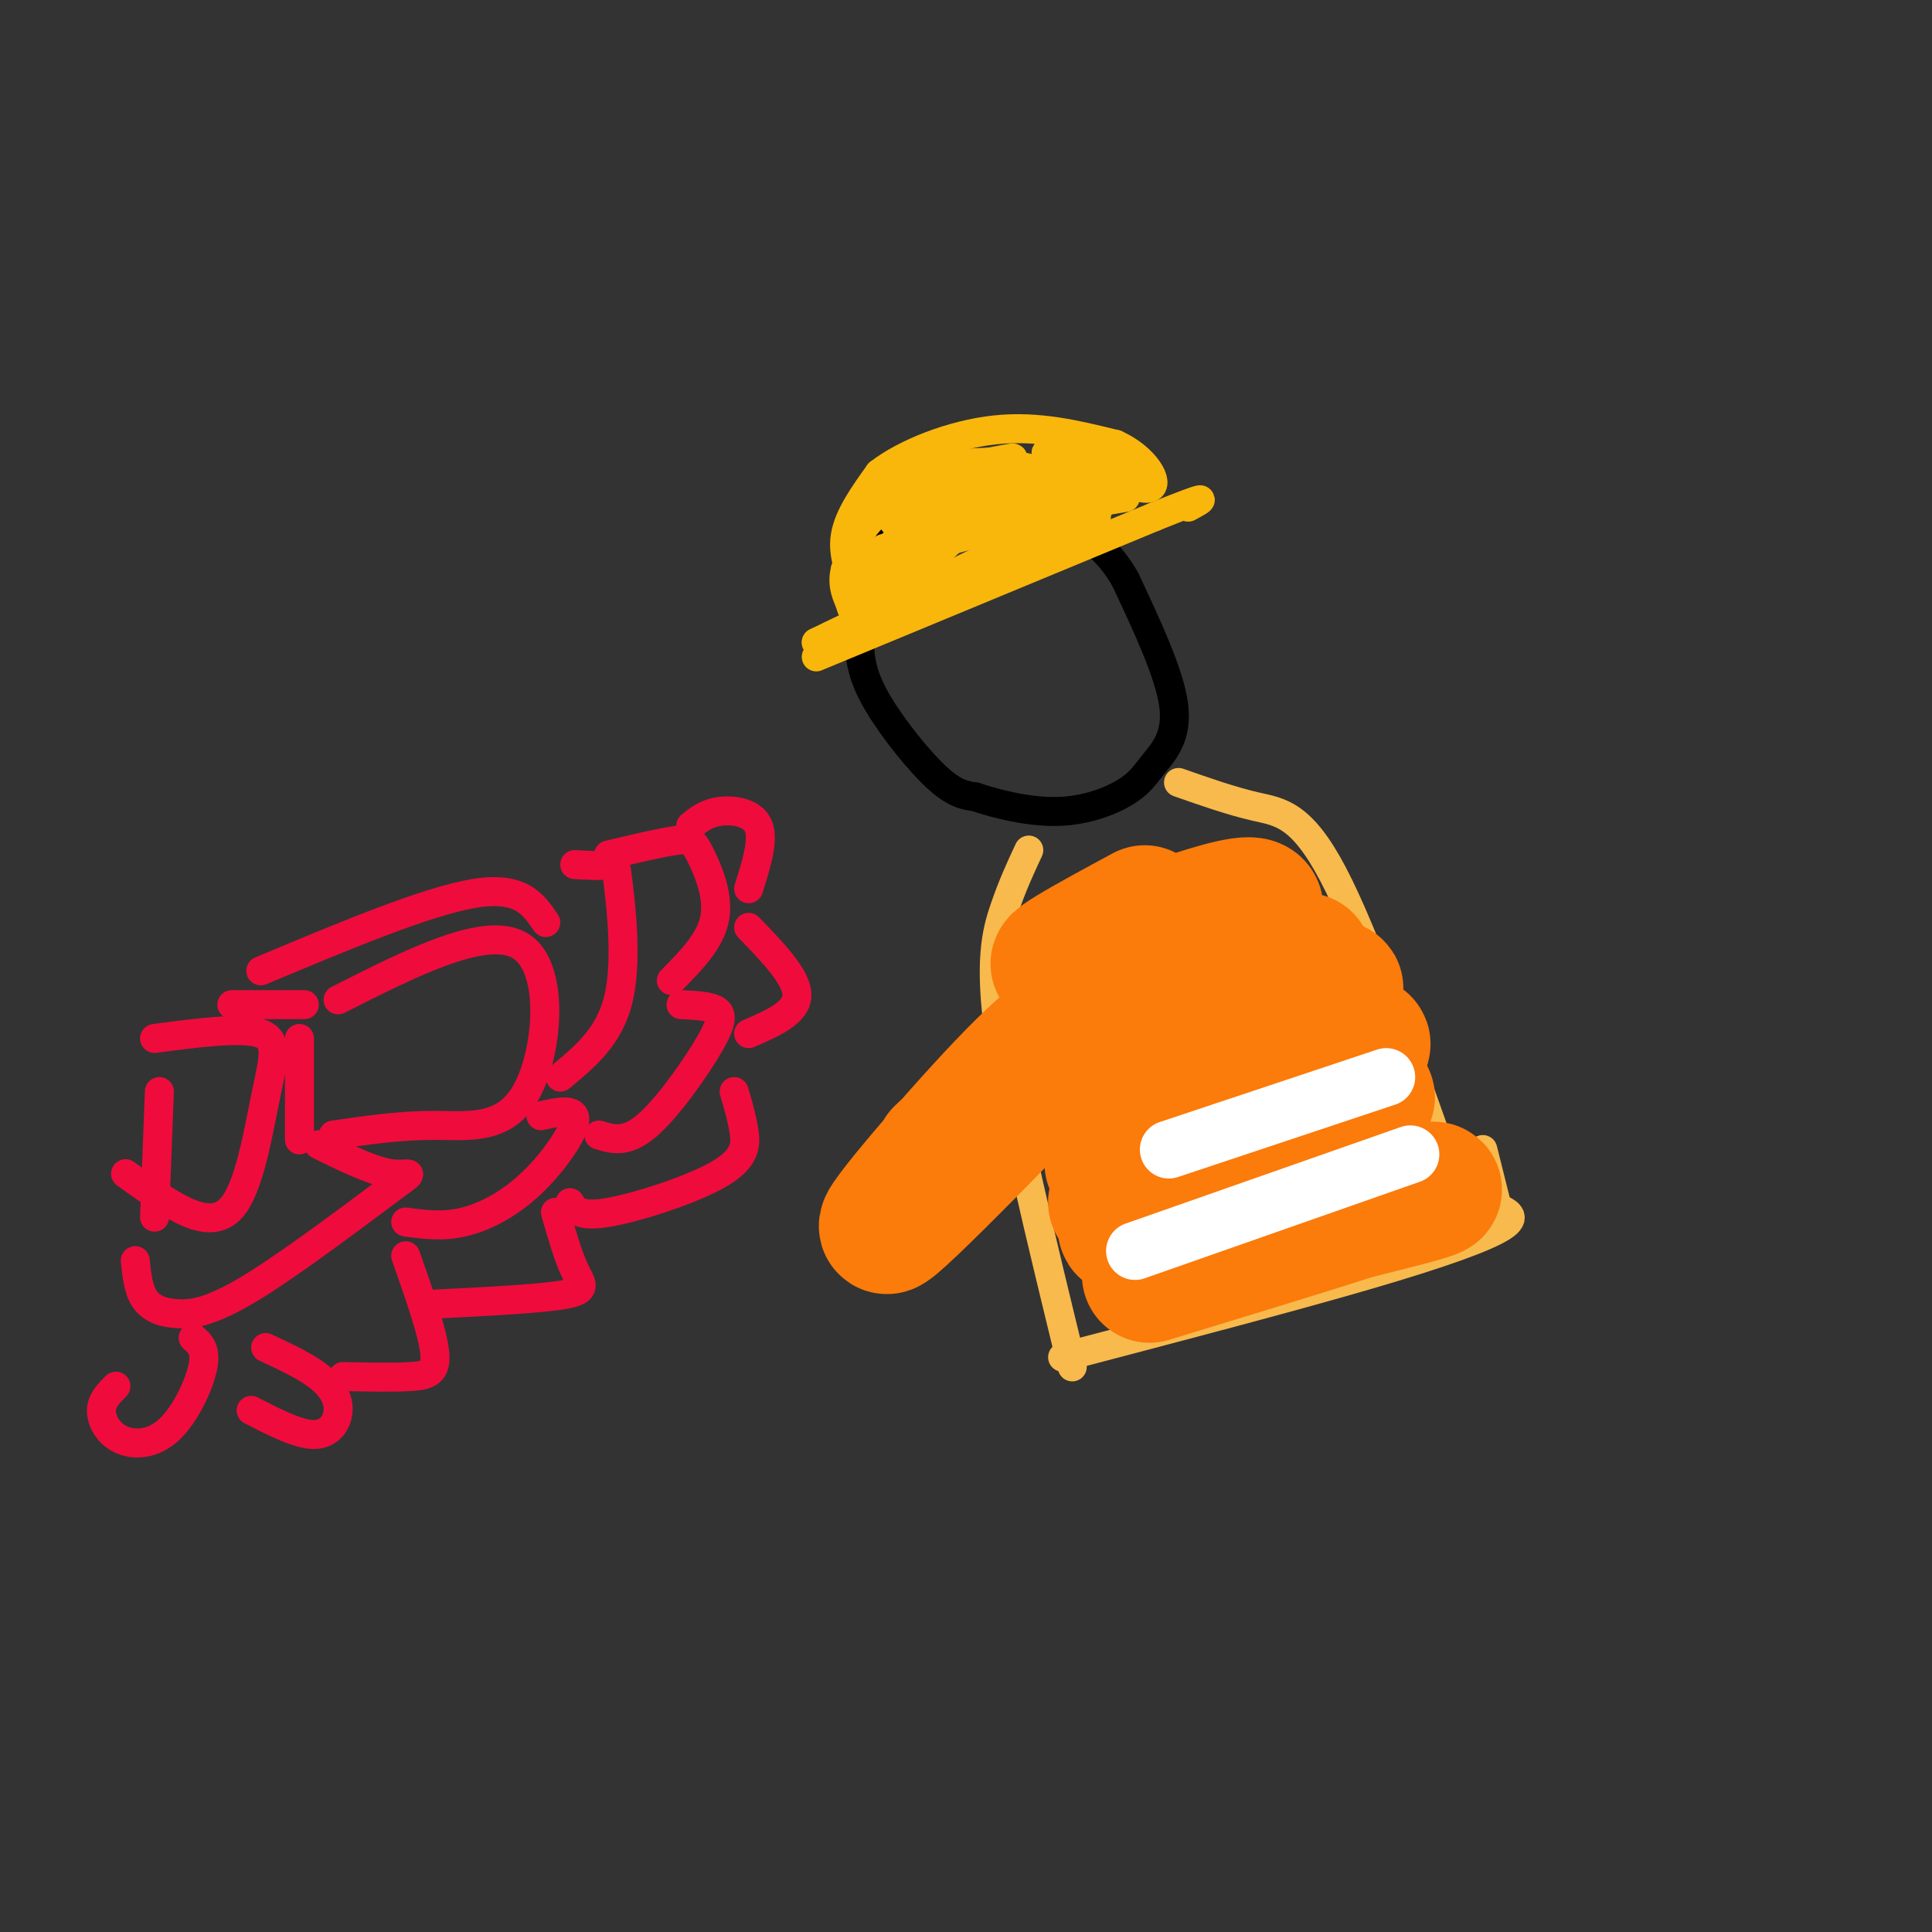 <svg viewBox='0 0 400 400' version='1.1' xmlns='http://www.w3.org/2000/svg' xmlns:xlink='http://www.w3.org/1999/xlink'><rect x="0" y="0" width="400" height="400" fill="#333333" stroke="none"/><g fill='none' stroke='#000000' stroke-width='6' stroke-linecap='round' stroke-linejoin='round'><path d='M181,115c-1.411,6.024 -2.821,12.048 -3,17c-0.179,4.952 0.875,8.833 4,14c3.125,5.167 8.321,11.619 12,15c3.679,3.381 5.839,3.690 8,4'/><path d='M202,165c4.310,1.473 11.086,3.154 17,3c5.914,-0.154 10.967,-2.144 14,-4c3.033,-1.856 4.047,-3.576 6,-6c1.953,-2.424 4.844,-5.550 4,-12c-0.844,-6.450 -5.422,-16.225 -10,-26'/><path d='M233,120c-3.440,-6.071 -7.042,-8.250 -11,-11c-3.958,-2.750 -8.274,-6.071 -14,-6c-5.726,0.071 -12.863,3.536 -20,7'/><path d='M188,110c-4.500,2.000 -5.750,3.500 -7,5'/></g>
<g fill='none' stroke='#F9B70B' stroke-width='6' stroke-linecap='round' stroke-linejoin='round'><path d='M169,136c0.000,0.000 70.000,-29.000 70,-29'/><path d='M239,107c12.833,-5.167 9.917,-3.583 7,-2'/><path d='M227,107c-3.333,-2.708 -6.667,-5.417 -11,-7c-4.333,-1.583 -9.667,-2.042 -16,-1c-6.333,1.042 -13.667,3.583 -18,7c-4.333,3.417 -5.667,7.708 -7,12'/><path d='M175,118c-0.853,3.305 0.514,5.566 1,7c0.486,1.434 0.093,2.040 4,-1c3.907,-3.040 12.116,-9.726 18,-13c5.884,-3.274 9.442,-3.137 13,-3'/><path d='M211,108c2.048,-1.333 0.667,-3.167 -2,-3c-2.667,0.167 -6.619,2.333 -11,6c-4.381,3.667 -9.190,8.833 -14,14'/><path d='M184,125c3.423,-0.692 18.979,-9.423 28,-13c9.021,-3.577 11.506,-2.002 13,-2c1.494,0.002 1.998,-1.571 0,-3c-1.998,-1.429 -6.499,-2.715 -11,-4'/><path d='M214,103c-4.111,-0.978 -8.889,-1.422 -14,1c-5.111,2.422 -10.556,7.711 -16,13'/><path d='M184,117c-2.298,1.345 -0.042,-1.792 0,-3c0.042,-1.208 -2.131,-0.488 -3,2c-0.869,2.488 -0.435,6.744 0,11'/><path d='M181,127c-0.345,-0.381 -1.208,-6.833 2,-12c3.208,-5.167 10.488,-9.048 12,-9c1.512,0.048 -2.744,4.024 -7,8'/><path d='M188,114c-3.167,4.167 -7.583,10.583 -12,17'/><path d='M180,129c0.000,0.000 -11.000,4.000 -11,4'/><path d='M169,133c6.333,-3.167 27.667,-13.083 49,-23'/><path d='M218,110c10.631,-5.321 12.708,-7.125 7,-6c-5.708,1.125 -19.202,5.179 -22,6c-2.798,0.821 5.101,-1.589 13,-4'/><path d='M216,106c-3.166,1.043 -17.581,5.651 -20,6c-2.419,0.349 7.156,-3.560 7,-4c-0.156,-0.440 -10.045,2.589 -14,3c-3.955,0.411 -1.978,-1.794 0,-4'/><path d='M189,107c-1.167,-0.202 -4.083,1.292 -4,1c0.083,-0.292 3.167,-2.369 4,-2c0.833,0.369 -0.583,3.185 -2,6'/><path d='M178,123c-1.833,-3.917 -3.667,-7.833 -3,-12c0.667,-4.167 3.833,-8.583 7,-13'/><path d='M182,98c5.311,-4.156 15.089,-8.044 24,-9c8.911,-0.956 16.956,1.022 25,3'/><path d='M231,92c6.200,2.778 9.200,8.222 7,9c-2.200,0.778 -9.600,-3.111 -17,-7'/><path d='M221,94c-4.119,-1.148 -5.916,-0.517 -3,1c2.916,1.517 10.547,3.920 13,4c2.453,0.080 -0.270,-2.164 -3,-2c-2.730,0.164 -5.466,2.737 -5,4c0.466,1.263 4.133,1.218 5,1c0.867,-0.218 -1.067,-0.609 -3,-1'/><path d='M225,101c-0.452,1.607 -0.083,6.125 1,6c1.083,-0.125 2.881,-4.893 3,-6c0.119,-1.107 -1.440,1.446 -3,4'/><path d='M227,104c0.000,0.000 6.000,-1.000 6,-1'/><path d='M232,103c0.000,0.000 -5.000,1.000 -5,1'/><path d='M221,99c-7.133,-1.978 -14.267,-3.956 -21,-3c-6.733,0.956 -13.067,4.844 -14,6c-0.933,1.156 3.533,-0.422 8,-2'/><path d='M194,100c5.488,-1.214 15.208,-3.250 16,-4c0.792,-0.750 -7.345,-0.214 -10,0c-2.655,0.214 0.173,0.107 3,0'/><path d='M203,96c2.911,-0.482 8.687,-1.686 6,-1c-2.687,0.686 -13.839,3.262 -17,4c-3.161,0.738 1.668,-0.360 3,0c1.332,0.360 -0.834,2.180 -3,4'/></g>
<g fill='none' stroke='#F00B3D' stroke-width='6' stroke-linecap='round' stroke-linejoin='round'><path d='M62,215c0.000,0.000 0.000,21.000 0,21'/><path d='M70,207c15.506,-7.845 31.012,-15.690 38,-11c6.988,4.690 5.458,21.917 1,30c-4.458,8.083 -11.845,7.024 -19,7c-7.155,-0.024 -14.077,0.988 -21,2'/><path d='M48,208c0.000,0.000 15.000,0.000 15,0'/><path d='M54,201c17.083,-7.167 34.167,-14.333 44,-16c9.833,-1.667 12.417,2.167 15,6'/><path d='M119,179c2.804,0.167 5.607,0.333 7,0c1.393,-0.333 1.375,-1.167 2,4c0.625,5.167 1.893,16.333 0,24c-1.893,7.667 -6.946,11.833 -12,16'/><path d='M126,177c5.494,-1.298 10.988,-2.595 14,-3c3.012,-0.405 3.542,0.083 5,3c1.458,2.917 3.845,8.262 3,13c-0.845,4.738 -4.923,8.869 -9,13'/><path d='M143,171c1.600,-1.311 3.200,-2.622 6,-3c2.800,-0.378 6.800,0.178 8,3c1.200,2.822 -0.400,7.911 -2,13'/><path d='M32,215c9.062,-1.199 18.124,-2.399 22,-1c3.876,1.399 2.565,5.396 1,13c-1.565,7.604 -3.383,18.817 -7,23c-3.617,4.183 -9.033,1.338 -13,-1c-3.967,-2.338 -6.483,-4.169 -9,-6'/><path d='M33,226c0.000,0.000 -1.000,26.000 -1,26'/><path d='M28,261c0.317,3.018 0.634,6.036 2,8c1.366,1.964 3.780,2.874 7,3c3.220,0.126 7.244,-0.533 16,-6c8.756,-5.467 22.242,-15.741 28,-20c5.758,-4.259 3.788,-2.503 0,-3c-3.788,-0.497 -9.394,-3.249 -15,-6'/><path d='M84,253c3.798,0.524 7.595,1.048 12,0c4.405,-1.048 9.417,-3.667 14,-8c4.583,-4.333 8.738,-10.381 9,-13c0.262,-2.619 -3.369,-1.810 -7,-1'/><path d='M124,235c2.827,0.875 5.655,1.750 10,-2c4.345,-3.750 10.208,-12.125 13,-17c2.792,-4.875 2.512,-6.250 1,-7c-1.512,-0.750 -4.256,-0.875 -7,-1'/><path d='M155,192c5.000,5.167 10.000,10.333 10,14c0.000,3.667 -5.000,5.833 -10,8'/><path d='M152,226c0.774,2.613 1.548,5.226 2,8c0.452,2.774 0.583,5.708 -5,9c-5.583,3.292 -16.881,6.940 -23,8c-6.119,1.060 -7.060,-0.470 -8,-2'/><path d='M115,251c1.311,4.556 2.622,9.111 4,12c1.378,2.889 2.822,4.111 -2,5c-4.822,0.889 -15.911,1.444 -27,2'/><path d='M84,260c2.778,7.889 5.556,15.778 6,20c0.444,4.222 -1.444,4.778 -5,5c-3.556,0.222 -8.778,0.111 -14,0'/><path d='M55,279c4.125,1.923 8.250,3.845 11,6c2.750,2.155 4.125,4.542 4,7c-0.125,2.458 -1.750,4.988 -5,5c-3.250,0.012 -8.125,-2.494 -13,-5'/><path d='M40,277c1.372,1.164 2.743,2.329 2,6c-0.743,3.671 -3.601,9.850 -7,13c-3.399,3.150 -7.338,3.271 -10,2c-2.662,-1.271 -4.046,-3.935 -4,-6c0.046,-2.065 1.523,-3.533 3,-5'/></g>
<g fill='none' stroke='#F8BA4D' stroke-width='6' stroke-linecap='round' stroke-linejoin='round'><path d='M244,162c5.511,1.933 11.022,3.867 16,5c4.978,1.133 9.422,1.467 16,14c6.578,12.533 15.289,37.267 24,62'/><path d='M213,176c-1.667,3.578 -3.333,7.156 -5,12c-1.667,4.844 -3.333,10.956 -1,27c2.333,16.044 8.667,42.022 15,68'/><path d='M220,281c23.467,-6.156 46.933,-12.311 63,-17c16.067,-4.689 24.733,-7.911 28,-10c3.267,-2.089 1.133,-3.044 -1,-4'/><path d='M310,250c-0.667,-2.667 -1.833,-7.333 -3,-12'/></g>
<g fill='none' stroke='#FB7B0B' stroke-width='28' stroke-linecap='round' stroke-linejoin='round'><path d='M237,189c-11.772,6.367 -23.544,12.734 -15,10c8.544,-2.734 37.404,-14.568 38,-11c0.596,3.568 -27.070,22.537 -28,26c-0.930,3.463 24.877,-8.582 34,-13c9.123,-4.418 1.561,-1.209 -6,2'/><path d='M260,203c-8.871,4.318 -28.047,14.114 -27,15c1.047,0.886 22.318,-7.139 34,-11c11.682,-3.861 13.777,-3.557 0,3c-13.777,6.557 -43.425,19.366 -37,19c6.425,-0.366 48.922,-13.906 52,-13c3.078,0.906 -33.263,16.259 -46,22c-12.737,5.741 -1.868,1.871 9,-2'/><path d='M245,236c13.916,-3.674 44.206,-11.859 37,-8c-7.206,3.859 -51.909,19.760 -51,21c0.909,1.240 47.429,-12.183 48,-12c0.571,0.183 -44.808,13.972 -46,17c-1.192,3.028 41.802,-4.706 57,-7c15.198,-2.294 2.599,0.853 -10,4'/><path d='M280,251c-8.667,2.833 -25.333,7.917 -42,13'/><path d='M227,210c-3.881,1.613 -7.762,3.226 -19,15c-11.238,11.774 -29.833,33.708 -23,28c6.833,-5.708 39.095,-39.060 45,-46c5.905,-6.940 -14.548,12.530 -35,32'/></g>
<g fill='none' stroke='#FFFFFF' stroke-width='12' stroke-linecap='round' stroke-linejoin='round'><path d='M235,259c0.000,0.000 57.000,-20.000 57,-20'/><path d='M242,238c0.000,0.000 45.000,-15.000 45,-15'/></g>
</svg>